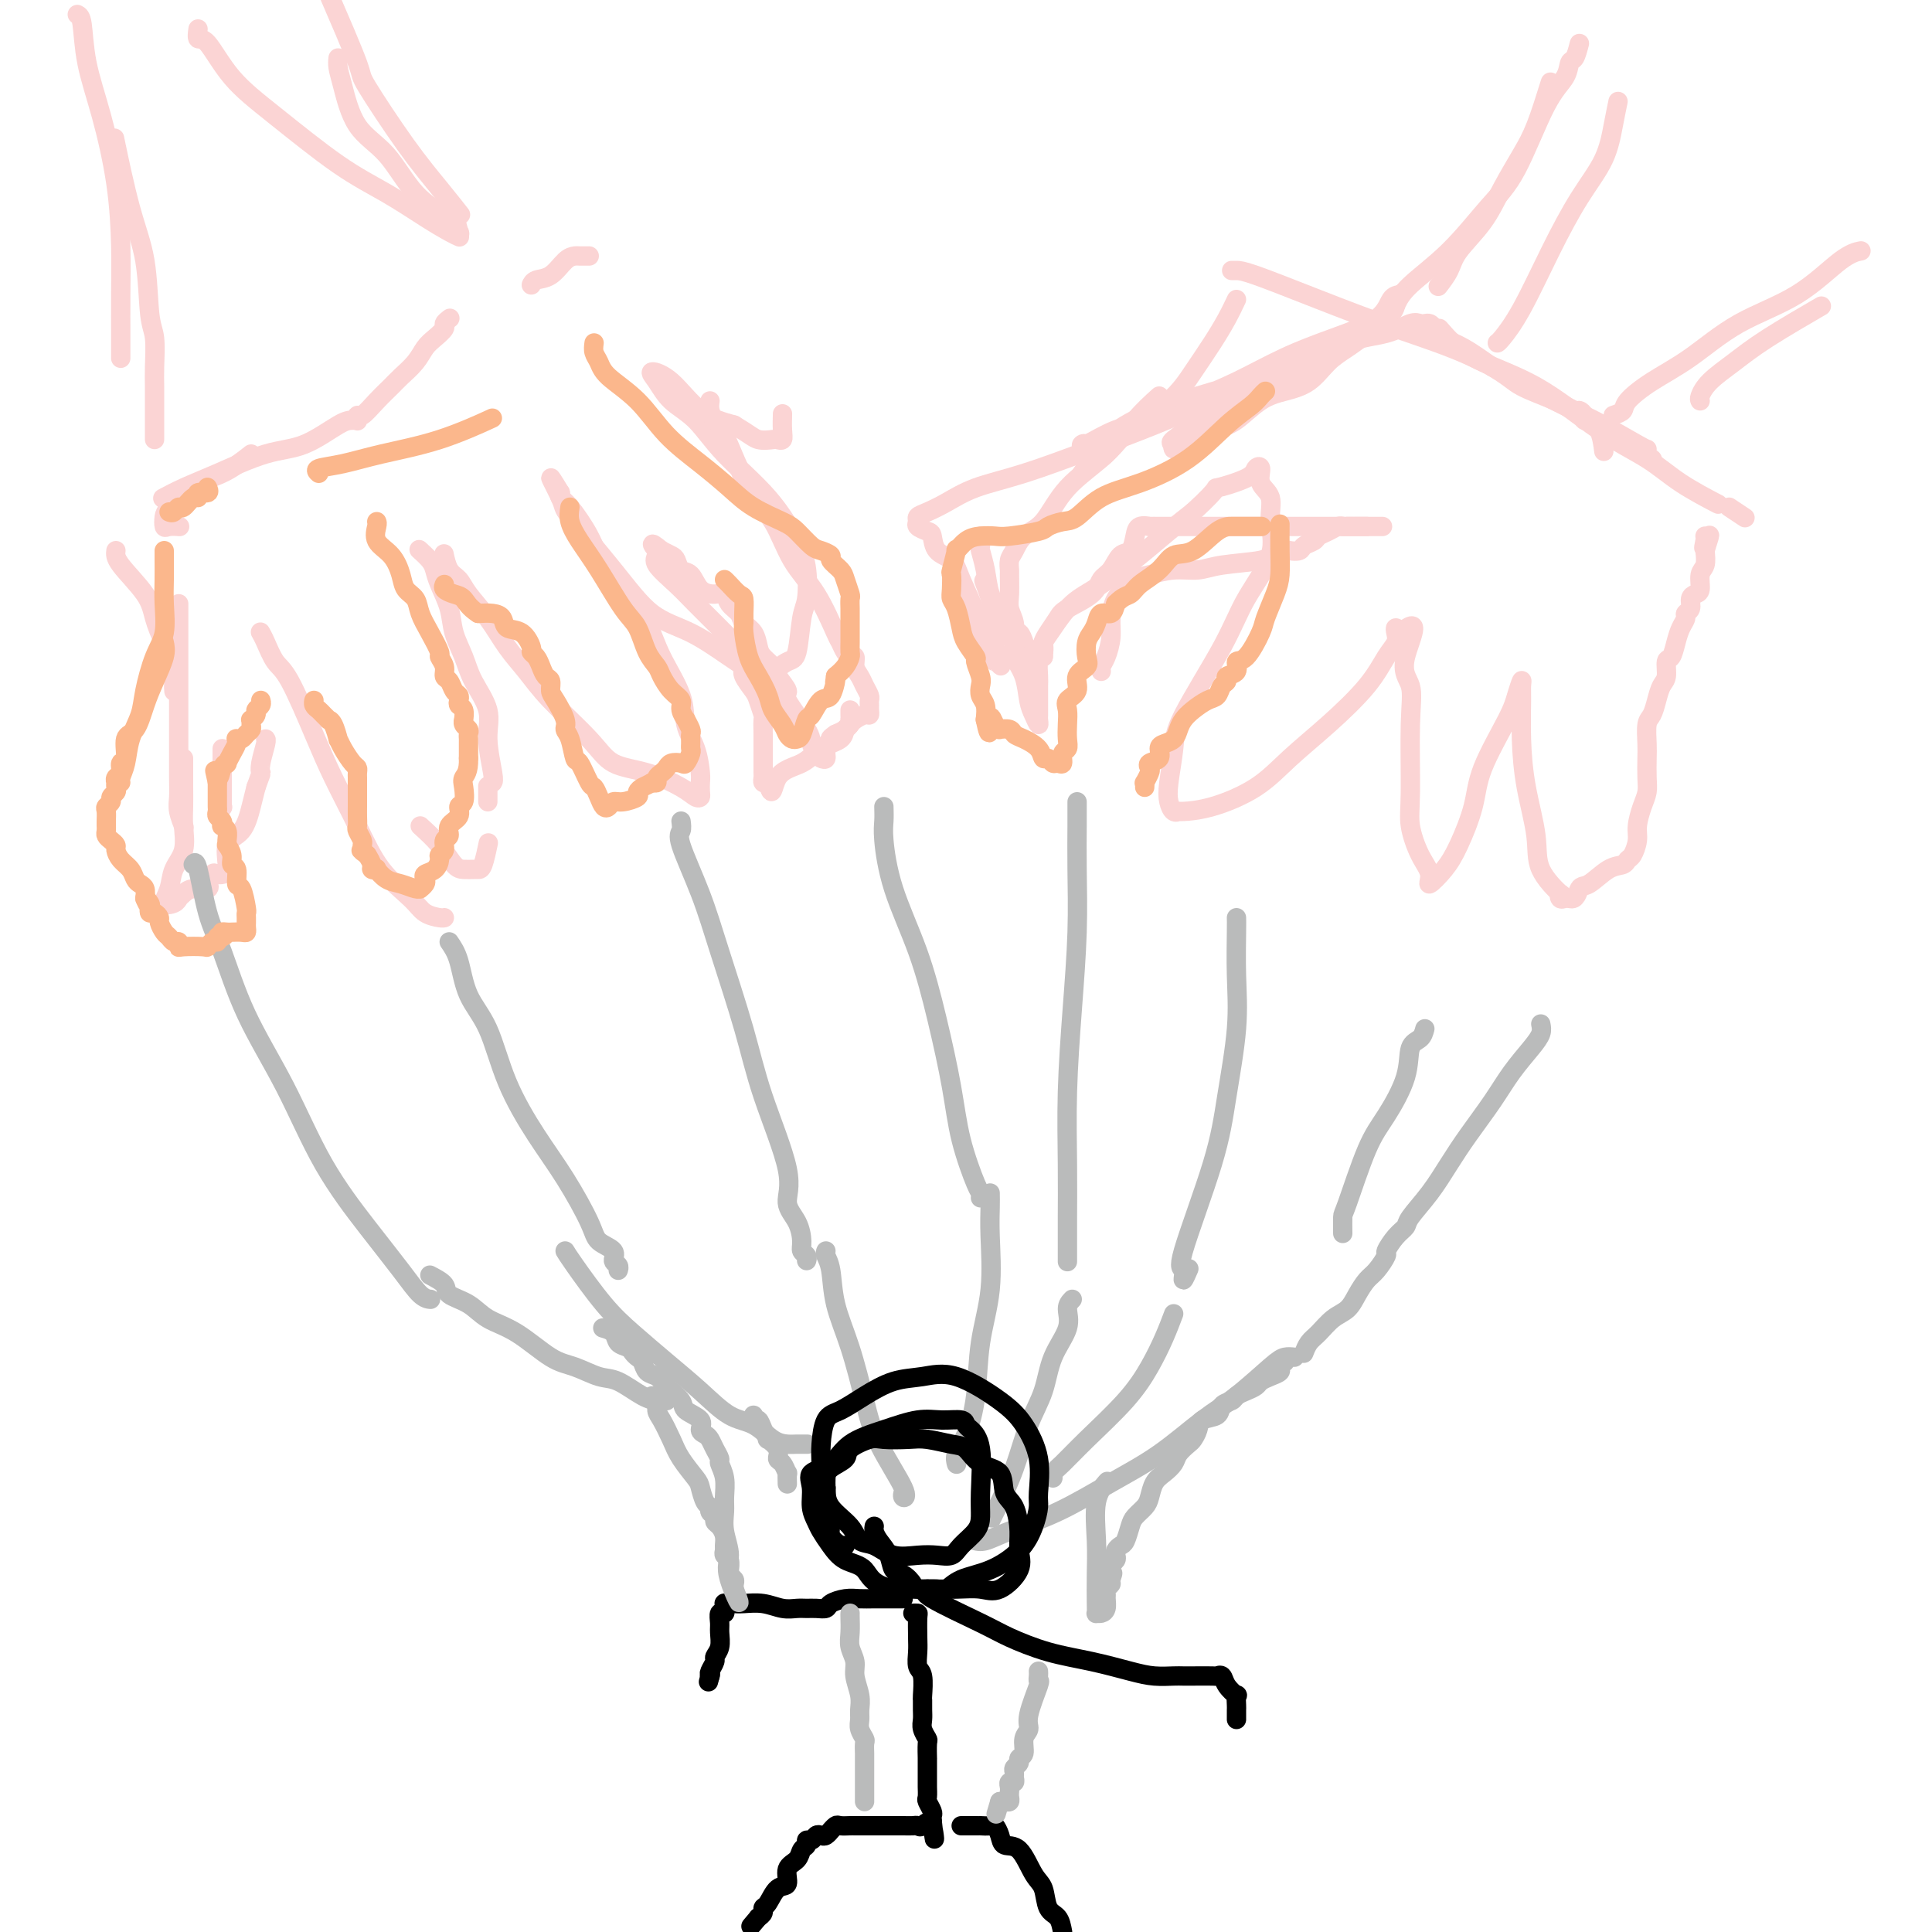 <svg viewBox='0 0 400 400' version='1.1' xmlns='http://www.w3.org/2000/svg' xmlns:xlink='http://www.w3.org/1999/xlink'><g fill='none' stroke='rgb(251,212,212)' stroke-width='4' stroke-linecap='round' stroke-linejoin='round'><path d='M122,53c-0.328,-0.002 -0.657,-0.004 -1,0c-0.343,0.004 -0.701,0.014 -1,0c-0.299,-0.014 -0.539,-0.053 -1,0c-0.461,0.053 -1.143,0.196 -2,1c-0.857,0.804 -1.890,2.267 -3,3c-1.110,0.733 -2.299,0.736 -3,1c-0.701,0.264 -0.915,0.790 -1,1c-0.085,0.210 -0.043,0.105 0,0'/><path d='M93,66c0.126,-0.096 0.252,-0.192 0,0c-0.252,0.192 -0.881,0.673 -1,1c-0.119,0.327 0.274,0.500 0,1c-0.274,0.500 -1.213,1.327 -2,2c-0.787,0.673 -1.421,1.194 -2,2c-0.579,0.806 -1.104,1.898 -2,3c-0.896,1.102 -2.163,2.214 -3,3c-0.837,0.786 -1.243,1.248 -2,2c-0.757,0.752 -1.863,1.795 -3,3c-1.137,1.205 -2.305,2.570 -3,3c-0.695,0.430 -0.918,-0.077 -1,0c-0.082,0.077 -0.023,0.736 0,1c0.023,0.264 0.012,0.132 0,0'/><path d='M73,87c-0.650,0.003 -1.299,0.006 -3,1c-1.701,0.994 -4.453,2.978 -7,4c-2.547,1.022 -4.889,1.083 -8,2c-3.111,0.917 -6.991,2.690 -10,4c-3.009,1.310 -5.147,2.155 -7,3c-1.853,0.845 -3.422,1.689 -4,2c-0.578,0.311 -0.165,0.089 0,0c0.165,-0.089 0.083,-0.044 0,0'/><path d='M52,94c-1.857,1.460 -3.713,2.921 -6,4c-2.287,1.079 -5.003,1.778 -7,3c-1.997,1.222 -3.274,2.969 -4,4c-0.726,1.031 -0.902,1.348 -1,2c-0.098,0.652 -0.119,1.639 0,2c0.119,0.361 0.378,0.097 1,0c0.622,-0.097 1.606,-0.028 2,0c0.394,0.028 0.197,0.014 0,0'/><path d='M24,114c-0.095,0.706 -0.190,1.412 1,3c1.190,1.588 3.664,4.056 5,6c1.336,1.944 1.535,3.362 2,5c0.465,1.638 1.196,3.497 2,5c0.804,1.503 1.679,2.650 2,4c0.321,1.350 0.086,2.902 0,4c-0.086,1.098 -0.025,1.742 0,2c0.025,0.258 0.012,0.129 0,0'/><path d='M37,125c-0.000,0.078 -0.000,0.155 0,2c0.000,1.845 0.000,5.456 0,8c-0.000,2.544 -0.001,4.021 0,7c0.001,2.979 0.004,7.461 0,11c-0.004,3.539 -0.015,6.136 0,8c0.015,1.864 0.057,2.997 0,4c-0.057,1.003 -0.211,1.877 0,3c0.211,1.123 0.788,2.495 1,3c0.212,0.505 0.061,0.144 0,0c-0.061,-0.144 -0.030,-0.072 0,0'/><path d='M46,155c0.000,1.426 0.000,2.852 0,4c0.000,1.148 0.000,2.019 0,3c0.000,0.981 0.000,2.072 0,3c0.000,0.928 0.000,1.694 0,2c0.000,0.306 0.000,0.153 0,0'/><path d='M46,167c0.000,0.000 0.100,0.100 0.1,0.1'/><path d='M38,157c0.001,0.490 0.002,0.980 0,2c-0.002,1.020 -0.008,2.568 0,4c0.008,1.432 0.028,2.746 0,4c-0.028,1.254 -0.104,2.449 0,4c0.104,1.551 0.388,3.460 0,5c-0.388,1.540 -1.450,2.711 -2,4c-0.550,1.289 -0.590,2.697 -1,4c-0.410,1.303 -1.191,2.503 -1,3c0.191,0.497 1.355,0.292 2,0c0.645,-0.292 0.772,-0.671 1,-1c0.228,-0.329 0.558,-0.608 1,-1c0.442,-0.392 0.998,-0.897 2,-1c1.002,-0.103 2.452,0.197 3,0c0.548,-0.197 0.193,-0.889 0,-1c-0.193,-0.111 -0.226,0.360 0,0c0.226,-0.360 0.711,-1.550 1,-2c0.289,-0.450 0.382,-0.161 1,0c0.618,0.161 1.762,0.192 2,-1c0.238,-1.192 -0.431,-3.608 0,-5c0.431,-1.392 1.962,-1.759 3,-3c1.038,-1.241 1.582,-3.354 2,-5c0.418,-1.646 0.709,-2.823 1,-4'/><path d='M53,163c1.171,-3.249 1.098,-2.871 1,-3c-0.098,-0.129 -0.222,-0.767 0,-2c0.222,-1.233 0.791,-3.063 1,-4c0.209,-0.937 0.060,-0.982 0,-1c-0.060,-0.018 -0.030,-0.009 0,0'/><path d='M54,131c-0.068,-0.118 -0.136,-0.235 0,0c0.136,0.235 0.474,0.824 1,2c0.526,1.176 1.238,2.940 2,4c0.762,1.060 1.573,1.415 3,4c1.427,2.585 3.471,7.398 5,11c1.529,3.602 2.544,5.991 4,9c1.456,3.009 3.353,6.638 5,10c1.647,3.362 3.044,6.456 5,9c1.956,2.544 4.472,4.538 6,6c1.528,1.462 2.069,2.392 3,3c0.931,0.608 2.251,0.894 3,1c0.749,0.106 0.928,0.030 1,0c0.072,-0.030 0.036,-0.015 0,0'/><path d='M87,171c1.397,1.268 2.794,2.536 4,4c1.206,1.464 2.221,3.125 3,4c0.779,0.875 1.323,0.966 2,1c0.677,0.034 1.488,0.012 2,0c0.512,-0.012 0.725,-0.014 1,0c0.275,0.014 0.613,0.042 1,-1c0.387,-1.042 0.825,-3.155 1,-4c0.175,-0.845 0.088,-0.423 0,0'/><path d='M101,166c0.000,-1.250 0.000,-2.500 0,-3c0.000,-0.500 0.000,-0.250 0,0'/><path d='M102,162c0.134,-0.194 0.269,-0.389 0,-2c-0.269,-1.611 -0.941,-4.639 -1,-7c-0.059,-2.361 0.494,-4.055 0,-6c-0.494,-1.945 -2.034,-4.141 -3,-6c-0.966,-1.859 -1.358,-3.380 -2,-5c-0.642,-1.620 -1.533,-3.340 -2,-5c-0.467,-1.660 -0.511,-3.261 -1,-5c-0.489,-1.739 -1.424,-3.615 -2,-5c-0.576,-1.385 -0.794,-2.278 -1,-3c-0.206,-0.722 -0.402,-1.271 -1,-2c-0.598,-0.729 -1.600,-1.637 -2,-2c-0.400,-0.363 -0.200,-0.182 0,0'/><path d='M92,115c-0.062,-0.295 -0.124,-0.591 0,0c0.124,0.591 0.434,2.068 1,3c0.566,0.932 1.389,1.318 2,2c0.611,0.682 1.009,1.659 2,3c0.991,1.341 2.576,3.047 4,5c1.424,1.953 2.689,4.155 4,6c1.311,1.845 2.669,3.333 4,5c1.331,1.667 2.636,3.514 5,6c2.364,2.486 5.789,5.612 8,8c2.211,2.388 3.209,4.038 5,5c1.791,0.962 4.375,1.237 7,2c2.625,0.763 5.292,2.016 7,3c1.708,0.984 2.458,1.700 3,2c0.542,0.300 0.875,0.185 1,0c0.125,-0.185 0.040,-0.438 0,-1c-0.040,-0.562 -0.035,-1.431 0,-2c0.035,-0.569 0.102,-0.839 0,-2c-0.102,-1.161 -0.372,-3.215 -1,-5c-0.628,-1.785 -1.615,-3.301 -2,-5c-0.385,-1.699 -0.169,-3.580 -1,-6c-0.831,-2.420 -2.710,-5.380 -4,-8c-1.290,-2.620 -1.991,-4.901 -3,-7c-1.009,-2.099 -2.327,-4.015 -4,-6c-1.673,-1.985 -3.703,-4.037 -5,-6c-1.297,-1.963 -1.863,-3.835 -3,-6c-1.137,-2.165 -2.845,-4.621 -4,-6c-1.155,-1.379 -1.759,-1.680 -2,-2c-0.241,-0.320 -0.121,-0.660 0,-1'/><path d='M116,102c-3.870,-6.371 -1.046,-1.297 0,1c1.046,2.297 0.312,1.819 2,4c1.688,2.181 5.796,7.023 9,11c3.204,3.977 5.502,7.090 8,9c2.498,1.910 5.195,2.616 8,4c2.805,1.384 5.720,3.444 8,5c2.280,1.556 3.927,2.606 5,3c1.073,0.394 1.573,0.133 2,0c0.427,-0.133 0.783,-0.136 1,0c0.217,0.136 0.296,0.412 1,0c0.704,-0.412 2.032,-1.512 3,-2c0.968,-0.488 1.576,-0.363 2,-2c0.424,-1.637 0.663,-5.036 1,-7c0.337,-1.964 0.773,-2.494 1,-4c0.227,-1.506 0.246,-3.989 0,-6c-0.246,-2.011 -0.758,-3.552 -2,-6c-1.242,-2.448 -3.214,-5.804 -6,-9c-2.786,-3.196 -6.385,-6.234 -9,-9c-2.615,-2.766 -4.245,-5.261 -6,-7c-1.755,-1.739 -3.634,-2.723 -5,-4c-1.366,-1.277 -2.220,-2.848 -3,-4c-0.780,-1.152 -1.488,-1.886 -1,-2c0.488,-0.114 2.170,0.392 4,2c1.830,1.608 3.809,4.316 6,6c2.191,1.684 4.596,2.342 7,3'/><path d='M152,88c3.438,2.070 4.031,2.746 5,3c0.969,0.254 2.312,0.085 3,0c0.688,-0.085 0.720,-0.086 1,0c0.280,0.086 0.807,0.260 1,0c0.193,-0.260 0.052,-0.955 0,-2c-0.052,-1.045 -0.015,-2.442 0,-3c0.015,-0.558 0.007,-0.279 0,0'/><path d='M255,56c0.261,-0.001 0.523,-0.003 1,0c0.477,0.003 1.171,0.009 4,1c2.829,0.991 7.795,2.966 13,5c5.205,2.034 10.648,4.128 16,6c5.352,1.872 10.611,3.521 16,6c5.389,2.479 10.908,5.789 15,8c4.092,2.211 6.757,3.325 10,5c3.243,1.675 7.066,3.913 9,5c1.934,1.087 1.981,1.025 2,1c0.019,-0.025 0.009,-0.012 0,0'/><path d='M342,95c0.000,0.000 0.100,0.100 0.1,0.1'/><path d='M298,68c1.811,2.089 3.621,4.179 7,6c3.379,1.821 8.325,3.375 13,6c4.675,2.625 9.079,6.322 13,9c3.921,2.678 7.360,4.336 10,6c2.640,1.664 4.480,3.333 7,5c2.520,1.667 5.720,3.334 7,4c1.280,0.666 0.640,0.333 0,0'/><path d='M358,105c1.250,0.833 2.500,1.667 3,2c0.500,0.333 0.250,0.167 0,0'/><path d='M256,62c-0.601,1.268 -1.203,2.536 -2,4c-0.797,1.464 -1.790,3.122 -3,5c-1.210,1.878 -2.636,3.974 -4,6c-1.364,2.026 -2.667,3.983 -5,6c-2.333,2.017 -5.697,4.096 -8,6c-2.303,1.904 -3.545,3.634 -5,5c-1.455,1.366 -3.122,2.368 -4,3c-0.878,0.632 -0.965,0.895 -1,1c-0.035,0.105 -0.017,0.053 0,0'/><path d='M240,82c-1.644,1.481 -3.287,2.962 -5,5c-1.713,2.038 -3.495,4.633 -6,7c-2.505,2.367 -5.733,4.507 -8,7c-2.267,2.493 -3.574,5.341 -5,7c-1.426,1.659 -2.971,2.130 -4,3c-1.029,0.870 -1.543,2.141 -2,3c-0.457,0.859 -0.855,1.307 -1,2c-0.145,0.693 -0.035,1.631 0,2c0.035,0.369 -0.006,0.170 0,1c0.006,0.830 0.057,2.690 0,4c-0.057,1.310 -0.222,2.071 0,3c0.222,0.929 0.830,2.026 1,3c0.170,0.974 -0.099,1.824 0,2c0.099,0.176 0.565,-0.321 1,0c0.435,0.321 0.837,1.460 1,2c0.163,0.540 0.085,0.482 0,1c-0.085,0.518 -0.178,1.611 0,2c0.178,0.389 0.627,0.073 1,0c0.373,-0.073 0.671,0.098 1,0c0.329,-0.098 0.689,-0.463 1,-1c0.311,-0.537 0.574,-1.244 1,-2c0.426,-0.756 1.015,-1.559 2,-3c0.985,-1.441 2.366,-3.519 4,-5c1.634,-1.481 3.520,-2.366 6,-4c2.480,-1.634 5.552,-4.017 8,-6c2.448,-1.983 4.271,-3.567 6,-5c1.729,-1.433 3.365,-2.717 5,-4'/><path d='M247,106c6.210,-5.682 4.236,-4.886 5,-5c0.764,-0.114 4.265,-1.137 6,-2c1.735,-0.863 1.704,-1.566 2,-2c0.296,-0.434 0.921,-0.598 1,0c0.079,0.598 -0.387,1.959 0,3c0.387,1.041 1.627,1.760 2,3c0.373,1.240 -0.121,2.999 0,5c0.121,2.001 0.856,4.244 0,7c-0.856,2.756 -3.305,6.026 -5,9c-1.695,2.974 -2.637,5.654 -5,10c-2.363,4.346 -6.147,10.359 -8,14c-1.853,3.641 -1.775,4.909 -2,7c-0.225,2.091 -0.754,5.005 -1,7c-0.246,1.995 -0.209,3.069 0,4c0.209,0.931 0.588,1.717 1,2c0.412,0.283 0.855,0.062 1,0c0.145,-0.062 -0.009,0.034 1,0c1.009,-0.034 3.179,-0.198 6,-1c2.821,-0.802 6.292,-2.241 9,-4c2.708,-1.759 4.652,-3.836 7,-6c2.348,-2.164 5.099,-4.414 8,-7c2.901,-2.586 5.954,-5.506 8,-8c2.046,-2.494 3.087,-4.560 4,-6c0.913,-1.440 1.698,-2.252 2,-3c0.302,-0.748 0.120,-1.432 0,-2c-0.120,-0.568 -0.177,-1.019 0,-1c0.177,0.019 0.589,0.510 1,1'/><path d='M290,131c4.806,-4.106 1.822,1.628 1,5c-0.822,3.372 0.517,4.383 1,6c0.483,1.617 0.109,3.839 0,8c-0.109,4.161 0.045,10.259 0,14c-0.045,3.741 -0.290,5.124 0,7c0.290,1.876 1.116,4.245 2,6c0.884,1.755 1.827,2.894 2,4c0.173,1.106 -0.424,2.178 0,2c0.424,-0.178 1.868,-1.604 3,-3c1.132,-1.396 1.952,-2.760 3,-5c1.048,-2.240 2.323,-5.354 3,-8c0.677,-2.646 0.756,-4.822 2,-8c1.244,-3.178 3.654,-7.358 5,-10c1.346,-2.642 1.628,-3.747 2,-5c0.372,-1.253 0.833,-2.654 1,-3c0.167,-0.346 0.038,0.363 0,1c-0.038,0.637 0.014,1.204 0,3c-0.014,1.796 -0.094,4.822 0,8c0.094,3.178 0.361,6.507 1,10c0.639,3.493 1.649,7.150 2,10c0.351,2.850 0.045,4.893 1,7c0.955,2.107 3.173,4.277 4,5c0.827,0.723 0.263,-0.002 0,0c-0.263,0.002 -0.225,0.731 0,1c0.225,0.269 0.636,0.077 1,0c0.364,-0.077 0.682,-0.038 1,0'/><path d='M325,186c1.313,0.490 1.595,-1.284 2,-2c0.405,-0.716 0.934,-0.375 2,-1c1.066,-0.625 2.668,-2.215 4,-3c1.332,-0.785 2.395,-0.764 3,-1c0.605,-0.236 0.753,-0.727 1,-1c0.247,-0.273 0.592,-0.327 1,-1c0.408,-0.673 0.880,-1.964 1,-3c0.120,-1.036 -0.111,-1.818 0,-3c0.111,-1.182 0.566,-2.766 1,-4c0.434,-1.234 0.848,-2.120 1,-3c0.152,-0.880 0.044,-1.754 0,-3c-0.044,-1.246 -0.023,-2.864 0,-4c0.023,-1.136 0.047,-1.789 0,-3c-0.047,-1.211 -0.166,-2.980 0,-4c0.166,-1.020 0.618,-1.289 1,-2c0.382,-0.711 0.694,-1.862 1,-3c0.306,-1.138 0.607,-2.261 1,-3c0.393,-0.739 0.879,-1.093 1,-2c0.121,-0.907 -0.121,-2.365 0,-3c0.121,-0.635 0.606,-0.446 1,-1c0.394,-0.554 0.698,-1.849 1,-3c0.302,-1.151 0.602,-2.157 1,-3c0.398,-0.843 0.894,-1.522 1,-2c0.106,-0.478 -0.178,-0.756 0,-1c0.178,-0.244 0.817,-0.453 1,-1c0.183,-0.547 -0.091,-1.430 0,-2c0.091,-0.570 0.546,-0.827 1,-1c0.454,-0.173 0.905,-0.263 1,-1c0.095,-0.737 -0.167,-2.122 0,-3c0.167,-0.878 0.762,-1.251 1,-2c0.238,-0.749 0.119,-1.875 0,-3'/><path d='M353,114c1.856,-5.751 0.498,-2.129 0,-1c-0.498,1.129 -0.134,-0.234 0,-1c0.134,-0.766 0.038,-0.933 0,-1c-0.038,-0.067 -0.019,-0.033 0,0'/><path d='M32,91c-0.000,-0.788 -0.000,-1.576 0,-2c0.000,-0.424 0.001,-0.484 0,-1c-0.001,-0.516 -0.004,-1.489 0,-3c0.004,-1.511 0.014,-3.559 0,-5c-0.014,-1.441 -0.050,-2.274 0,-4c0.050,-1.726 0.188,-4.346 0,-6c-0.188,-1.654 -0.702,-2.344 -1,-5c-0.298,-2.656 -0.379,-7.279 -1,-11c-0.621,-3.721 -1.783,-6.540 -3,-11c-1.217,-4.460 -2.491,-10.560 -3,-13c-0.509,-2.440 -0.255,-1.220 0,0'/><path d='M16,3c0.378,0.183 0.756,0.366 1,2c0.244,1.634 0.352,4.720 1,8c0.648,3.280 1.834,6.756 3,11c1.166,4.244 2.312,9.258 3,14c0.688,4.742 0.916,9.211 1,13c0.084,3.789 0.022,6.896 0,10c-0.022,3.104 -0.006,6.203 0,8c0.006,1.797 0.002,2.291 0,3c-0.002,0.709 -0.000,1.631 0,2c0.000,0.369 0.000,0.184 0,0'/><path d='M41,6c-0.124,0.898 -0.249,1.797 0,2c0.249,0.203 0.871,-0.289 2,1c1.129,1.289 2.766,4.358 5,7c2.234,2.642 5.067,4.858 9,8c3.933,3.142 8.967,7.210 13,10c4.033,2.790 7.067,4.303 10,6c2.933,1.697 5.766,3.579 8,5c2.234,1.421 3.871,2.383 5,3c1.129,0.617 1.751,0.891 2,1c0.249,0.109 0.124,0.055 0,0'/><path d='M70,12c-0.061,0.601 -0.122,1.203 0,2c0.122,0.797 0.428,1.791 1,4c0.572,2.209 1.410,5.633 3,8c1.590,2.367 3.932,3.677 6,6c2.068,2.323 3.861,5.660 6,8c2.139,2.340 4.622,3.684 6,5c1.378,1.316 1.651,2.604 2,3c0.349,0.396 0.774,-0.100 1,0c0.226,0.100 0.253,0.796 0,0c-0.253,-0.796 -0.787,-3.085 -1,-4c-0.213,-0.915 -0.107,-0.458 0,0'/><path d='M69,1c-0.558,-1.288 -1.115,-2.576 0,0c1.115,2.576 3.904,9.017 5,12c1.096,2.983 0.501,2.509 2,5c1.499,2.491 5.093,7.946 8,12c2.907,4.054 5.129,6.707 7,9c1.871,2.293 3.392,4.227 4,5c0.608,0.773 0.304,0.387 0,0'/><path d='M335,21c-0.310,1.497 -0.620,2.993 -1,5c-0.380,2.007 -0.830,4.524 -2,7c-1.170,2.476 -3.060,4.912 -5,8c-1.940,3.088 -3.932,6.827 -6,11c-2.068,4.173 -4.214,8.778 -6,12c-1.786,3.222 -3.212,5.060 -4,6c-0.788,0.940 -0.940,0.983 -1,1c-0.060,0.017 -0.030,0.009 0,0'/><path d='M327,9c-0.318,1.222 -0.635,2.444 -1,3c-0.365,0.556 -0.776,0.448 -1,1c-0.224,0.552 -0.261,1.766 -1,3c-0.739,1.234 -2.179,2.490 -4,6c-1.821,3.510 -4.021,9.276 -6,13c-1.979,3.724 -3.735,5.408 -6,8c-2.265,2.592 -5.038,6.092 -8,9c-2.962,2.908 -6.114,5.223 -8,7c-1.886,1.777 -2.508,3.017 -3,4c-0.492,0.983 -0.855,1.709 -1,2c-0.145,0.291 -0.073,0.145 0,0'/><path d='M321,17c-1.027,3.291 -2.054,6.582 -3,9c-0.946,2.418 -1.810,3.963 -3,6c-1.190,2.037 -2.704,4.567 -4,7c-1.296,2.433 -2.372,4.768 -4,7c-1.628,2.232 -3.807,4.361 -5,6c-1.193,1.639 -1.398,2.787 -2,4c-0.602,1.213 -1.601,2.489 -2,3c-0.399,0.511 -0.200,0.255 0,0'/><path d='M334,86c0.835,-0.290 1.670,-0.579 2,-1c0.330,-0.421 0.157,-0.973 1,-2c0.843,-1.027 2.704,-2.531 5,-4c2.296,-1.469 5.029,-2.905 8,-5c2.971,-2.095 6.180,-4.849 10,-7c3.820,-2.151 8.251,-3.700 12,-6c3.749,-2.300 6.817,-5.350 9,-7c2.183,-1.650 3.481,-1.900 4,-2c0.519,-0.100 0.260,-0.050 0,0'/><path d='M352,83c-0.110,-0.176 -0.221,-0.353 0,-1c0.221,-0.647 0.772,-1.765 2,-3c1.228,-1.235 3.133,-2.589 5,-4c1.867,-1.411 3.695,-2.880 7,-5c3.305,-2.120 8.087,-4.891 10,-6c1.913,-1.109 0.956,-0.554 0,0'/><path d='M287,66c-0.714,0.270 -1.428,0.541 -2,1c-0.572,0.459 -1.002,1.107 -2,2c-0.998,0.893 -2.565,2.033 -4,3c-1.435,0.967 -2.737,1.762 -4,3c-1.263,1.238 -2.488,2.921 -4,4c-1.512,1.079 -3.311,1.555 -5,2c-1.689,0.445 -3.269,0.860 -5,2c-1.731,1.140 -3.613,3.004 -5,4c-1.387,0.996 -2.279,1.125 -4,2c-1.721,0.875 -4.270,2.497 -6,3c-1.730,0.503 -2.642,-0.112 -3,0c-0.358,0.112 -0.162,0.952 0,1c0.162,0.048 0.288,-0.695 0,-1c-0.288,-0.305 -0.992,-0.170 0,-1c0.992,-0.830 3.678,-2.623 6,-4c2.322,-1.377 4.279,-2.336 8,-4c3.721,-1.664 9.207,-4.033 13,-6c3.793,-1.967 5.892,-3.533 8,-5c2.108,-1.467 4.225,-2.837 6,-4c1.775,-1.163 3.209,-2.121 4,-3c0.791,-0.879 0.940,-1.680 1,-2c0.060,-0.320 0.030,-0.160 0,0'/><path d='M289,63c0.417,-0.833 0.833,-1.667 1,-2c0.167,-0.333 0.083,-0.167 0,0'/><path d='M290,61c-0.715,0.068 -1.430,0.135 -2,1c-0.570,0.865 -0.995,2.526 -3,4c-2.005,1.474 -5.592,2.759 -9,4c-3.408,1.241 -6.639,2.438 -10,4c-3.361,1.562 -6.852,3.487 -10,5c-3.148,1.513 -5.955,2.612 -9,4c-3.045,1.388 -6.330,3.065 -9,4c-2.670,0.935 -4.726,1.129 -7,2c-2.274,0.871 -4.765,2.417 -6,3c-1.235,0.583 -1.215,0.201 -1,0c0.215,-0.201 0.623,-0.220 1,0c0.377,0.220 0.723,0.679 2,0c1.277,-0.679 3.486,-2.497 6,-4c2.514,-1.503 5.333,-2.692 9,-4c3.667,-1.308 8.183,-2.736 13,-4c4.817,-1.264 9.935,-2.363 14,-4c4.065,-1.637 7.078,-3.812 10,-5c2.922,-1.188 5.753,-1.391 8,-2c2.247,-0.609 3.911,-1.625 5,-2c1.089,-0.375 1.603,-0.108 2,0c0.397,0.108 0.677,0.058 1,0c0.323,-0.058 0.689,-0.123 1,0c0.311,0.123 0.568,0.435 1,1c0.432,0.565 1.039,1.383 2,2c0.961,0.617 2.274,1.033 4,2c1.726,0.967 3.863,2.483 6,4'/><path d='M309,76c3.626,2.150 4.191,3.024 6,4c1.809,0.976 4.862,2.055 7,3c2.138,0.945 3.362,1.756 4,2c0.638,0.244 0.691,-0.079 1,0c0.309,0.079 0.874,0.561 1,1c0.126,0.439 -0.187,0.836 0,1c0.187,0.164 0.873,0.094 1,0c0.127,-0.094 -0.306,-0.211 0,0c0.306,0.211 1.352,0.749 2,2c0.648,1.251 0.900,3.215 1,4c0.100,0.785 0.050,0.393 0,0'/><path d='M261,81c0.033,0.021 0.066,0.041 0,0c-0.066,-0.041 -0.229,-0.144 -1,0c-0.771,0.144 -2.148,0.535 -4,1c-1.852,0.465 -4.178,1.005 -7,2c-2.822,0.995 -6.141,2.444 -10,4c-3.859,1.556 -8.259,3.219 -13,5c-4.741,1.781 -9.824,3.682 -14,5c-4.176,1.318 -7.444,2.055 -10,3c-2.556,0.945 -4.399,2.098 -6,3c-1.601,0.902 -2.958,1.551 -4,2c-1.042,0.449 -1.768,0.696 -2,1c-0.232,0.304 0.030,0.666 0,1c-0.030,0.334 -0.352,0.641 0,1c0.352,0.359 1.377,0.771 2,1c0.623,0.229 0.843,0.277 1,1c0.157,0.723 0.251,2.122 1,3c0.749,0.878 2.155,1.236 3,2c0.845,0.764 1.130,1.934 2,4c0.870,2.066 2.324,5.027 3,7c0.676,1.973 0.573,2.957 1,4c0.427,1.043 1.382,2.146 2,3c0.618,0.854 0.897,1.461 1,2c0.103,0.539 0.029,1.011 0,1c-0.029,-0.011 -0.015,-0.506 0,-1'/><path d='M206,136c2.443,4.131 0.552,0.458 0,-2c-0.552,-2.458 0.236,-3.700 0,-6c-0.236,-2.300 -1.496,-5.657 -2,-7c-0.504,-1.343 -0.252,-0.671 0,0'/><path d='M203,111c0.026,0.820 0.052,1.640 0,2c-0.052,0.360 -0.182,0.261 0,1c0.182,0.739 0.675,2.316 1,4c0.325,1.684 0.482,3.473 1,5c0.518,1.527 1.396,2.790 2,4c0.604,1.210 0.933,2.365 1,3c0.067,0.635 -0.127,0.749 0,1c0.127,0.251 0.577,0.638 1,1c0.423,0.362 0.820,0.698 1,1c0.180,0.302 0.142,0.570 0,1c-0.142,0.430 -0.388,1.024 0,2c0.388,0.976 1.410,2.335 2,4c0.590,1.665 0.746,3.636 1,5c0.254,1.364 0.604,2.122 1,3c0.396,0.878 0.838,1.875 1,2c0.162,0.125 0.044,-0.623 0,-1c-0.044,-0.377 -0.012,-0.385 0,-1c0.012,-0.615 0.006,-1.839 0,-3c-0.006,-1.161 -0.012,-2.260 0,-3c0.012,-0.740 0.042,-1.122 0,-2c-0.042,-0.878 -0.155,-2.251 0,-3c0.155,-0.749 0.577,-0.875 1,-1'/><path d='M216,136c0.278,-2.457 -0.027,-2.600 0,-3c0.027,-0.400 0.388,-1.056 1,-2c0.612,-0.944 1.476,-2.177 2,-3c0.524,-0.823 0.706,-1.237 2,-2c1.294,-0.763 3.698,-1.876 5,-3c1.302,-1.124 1.501,-2.258 2,-3c0.499,-0.742 1.298,-1.092 2,-2c0.702,-0.908 1.306,-2.373 2,-3c0.694,-0.627 1.476,-0.417 2,-1c0.524,-0.583 0.788,-1.960 1,-3c0.212,-1.040 0.372,-1.743 1,-2c0.628,-0.257 1.726,-0.069 2,0c0.274,0.069 -0.274,0.018 0,0c0.274,-0.018 1.371,-0.005 2,0c0.629,0.005 0.790,0.001 1,0c0.210,-0.001 0.469,-0.000 1,0c0.531,0.000 1.333,0.000 3,0c1.667,-0.000 4.198,-0.000 10,0c5.802,0.000 14.875,0.000 20,0c5.125,-0.000 6.303,-0.000 7,0c0.697,0.000 0.913,0.000 1,0c0.087,-0.000 0.043,-0.000 0,0'/><path d='M283,109c6.768,0.000 1.187,0.000 -1,0c-2.187,-0.000 -0.981,-0.001 -1,0c-0.019,0.001 -1.265,0.003 -2,0c-0.735,-0.003 -0.960,-0.012 -1,0c-0.040,0.012 0.107,0.045 0,0c-0.107,-0.045 -0.466,-0.167 -1,0c-0.534,0.167 -1.241,0.623 -2,1c-0.759,0.377 -1.569,0.676 -2,1c-0.431,0.324 -0.483,0.674 -1,1c-0.517,0.326 -1.499,0.627 -2,1c-0.501,0.373 -0.520,0.817 -1,1c-0.480,0.183 -1.422,0.105 -2,0c-0.578,-0.105 -0.794,-0.236 -1,0c-0.206,0.236 -0.402,0.838 -1,1c-0.598,0.162 -1.596,-0.115 -2,0c-0.404,0.115 -0.212,0.623 -2,1c-1.788,0.377 -5.557,0.625 -8,1c-2.443,0.375 -3.560,0.877 -5,1c-1.440,0.123 -3.201,-0.135 -5,0c-1.799,0.135 -3.635,0.661 -5,1c-1.365,0.339 -2.260,0.491 -3,1c-0.740,0.509 -1.325,1.375 -2,2c-0.675,0.625 -1.438,1.007 -2,2c-0.562,0.993 -0.921,2.595 -1,4c-0.079,1.405 0.122,2.611 0,4c-0.122,1.389 -0.569,2.960 -1,4c-0.431,1.040 -0.847,1.549 -1,2c-0.153,0.451 -0.044,0.843 0,1c0.044,0.157 0.022,0.078 0,0'/><path d='M147,83c-0.084,0.632 -0.168,1.264 0,2c0.168,0.736 0.588,1.578 1,2c0.412,0.422 0.815,0.426 2,3c1.185,2.574 3.151,7.720 5,11c1.849,3.280 3.581,4.695 5,7c1.419,2.305 2.527,5.500 4,8c1.473,2.500 3.313,4.306 5,7c1.687,2.694 3.223,6.277 4,8c0.777,1.723 0.796,1.586 1,2c0.204,0.414 0.595,1.377 1,2c0.405,0.623 0.826,0.905 1,1c0.174,0.095 0.102,0.003 0,0c-0.102,-0.003 -0.235,0.082 0,0c0.235,-0.082 0.837,-0.331 1,0c0.163,0.331 -0.114,1.240 0,2c0.114,0.760 0.619,1.369 1,2c0.381,0.631 0.638,1.282 1,2c0.362,0.718 0.830,1.503 1,2c0.170,0.497 0.044,0.707 0,1c-0.044,0.293 -0.004,0.670 0,1c0.004,0.330 -0.026,0.613 0,1c0.026,0.387 0.110,0.877 0,1c-0.110,0.123 -0.413,-0.122 -1,0c-0.587,0.122 -1.456,0.610 -2,1c-0.544,0.390 -0.762,0.682 -1,1c-0.238,0.318 -0.497,0.662 -1,1c-0.503,0.338 -1.252,0.669 -2,1'/><path d='M173,152c-1.327,0.869 -1.143,1.043 -1,1c0.143,-0.043 0.246,-0.301 0,0c-0.246,0.301 -0.840,1.160 -1,2c-0.160,0.840 0.115,1.659 0,2c-0.115,0.341 -0.621,0.203 -1,0c-0.379,-0.203 -0.632,-0.472 -1,-1c-0.368,-0.528 -0.852,-1.314 -1,-2c-0.148,-0.686 0.039,-1.272 -1,-3c-1.039,-1.728 -3.304,-4.599 -4,-6c-0.696,-1.401 0.178,-1.333 0,-2c-0.178,-0.667 -1.409,-2.069 -2,-3c-0.591,-0.931 -0.544,-1.390 -1,-2c-0.456,-0.610 -1.417,-1.371 -2,-2c-0.583,-0.629 -0.790,-1.127 -1,-2c-0.210,-0.873 -0.423,-2.122 -1,-3c-0.577,-0.878 -1.519,-1.384 -2,-2c-0.481,-0.616 -0.503,-1.343 -1,-2c-0.497,-0.657 -1.470,-1.245 -2,-2c-0.530,-0.755 -0.618,-1.679 -1,-2c-0.382,-0.321 -1.058,-0.040 -2,0c-0.942,0.040 -2.149,-0.160 -3,-1c-0.851,-0.840 -1.344,-2.319 -2,-3c-0.656,-0.681 -1.475,-0.564 -2,-1c-0.525,-0.436 -0.757,-1.425 -1,-2c-0.243,-0.575 -0.498,-0.736 -1,-1c-0.502,-0.264 -1.251,-0.632 -2,-1'/><path d='M137,114c-3.167,-2.633 -1.584,-0.715 -1,0c0.584,0.715 0.169,0.228 0,0c-0.169,-0.228 -0.091,-0.198 0,0c0.091,0.198 0.194,0.563 0,1c-0.194,0.437 -0.686,0.947 0,2c0.686,1.053 2.551,2.648 4,4c1.449,1.352 2.483,2.461 4,4c1.517,1.539 3.517,3.507 5,5c1.483,1.493 2.451,2.511 3,3c0.549,0.489 0.681,0.447 1,1c0.319,0.553 0.824,1.699 1,2c0.176,0.301 0.022,-0.244 0,0c-0.022,0.244 0.089,1.278 0,2c-0.089,0.722 -0.378,1.133 0,2c0.378,0.867 1.422,2.189 2,3c0.578,0.811 0.691,1.109 1,2c0.309,0.891 0.815,2.374 1,3c0.185,0.626 0.050,0.394 0,1c-0.050,0.606 -0.013,2.050 0,3c0.013,0.950 0.004,1.406 0,2c-0.004,0.594 -0.002,1.326 0,2c0.002,0.674 0.003,1.291 0,2c-0.003,0.709 -0.011,1.510 0,2c0.011,0.490 0.041,0.670 0,1c-0.041,0.330 -0.155,0.808 0,1c0.155,0.192 0.577,0.096 1,0'/><path d='M159,162c0.972,3.936 0.900,0.775 2,-1c1.100,-1.775 3.370,-2.163 5,-3c1.630,-0.837 2.619,-2.123 4,-3c1.381,-0.877 3.155,-1.344 4,-2c0.845,-0.656 0.762,-1.499 1,-2c0.238,-0.501 0.796,-0.660 1,-1c0.204,-0.340 0.055,-0.862 0,-1c-0.055,-0.138 -0.015,0.107 0,0c0.015,-0.107 0.004,-0.567 0,-1c-0.004,-0.433 -0.001,-0.838 0,-1c0.001,-0.162 0.001,-0.081 0,0'/></g>
<g fill='none' stroke='rgb(186,187,187)' stroke-width='4' stroke-linecap='round' stroke-linejoin='round'><path d='M93,195c0.718,1.041 1.436,2.082 2,4c0.564,1.918 0.974,4.714 2,7c1.026,2.286 2.667,4.061 4,7c1.333,2.939 2.358,7.042 4,11c1.642,3.958 3.902,7.770 6,11c2.098,3.230 4.036,5.877 6,9c1.964,3.123 3.956,6.720 5,9c1.044,2.280 1.141,3.241 2,4c0.859,0.759 2.479,1.314 3,2c0.521,0.686 -0.056,1.504 0,2c0.056,0.496 0.746,0.672 1,1c0.254,0.328 0.073,0.808 0,1c-0.073,0.192 -0.036,0.096 0,0'/><path d='M141,170c0.098,0.740 0.196,1.480 0,2c-0.196,0.520 -0.688,0.819 0,3c0.688,2.181 2.554,6.245 4,10c1.446,3.755 2.473,7.200 4,12c1.527,4.800 3.554,10.954 5,16c1.446,5.046 2.311,8.983 4,14c1.689,5.017 4.203,11.113 5,15c0.797,3.887 -0.122,5.566 0,7c0.122,1.434 1.287,2.623 2,4c0.713,1.377 0.976,2.944 1,4c0.024,1.056 -0.189,1.603 0,2c0.189,0.397 0.782,0.645 1,1c0.218,0.355 0.062,0.816 0,1c-0.062,0.184 -0.031,0.092 0,0'/><path d='M40,179c0.260,-0.434 0.521,-0.869 1,1c0.479,1.869 1.177,6.041 2,9c0.823,2.959 1.772,4.703 3,8c1.228,3.297 2.737,8.145 5,13c2.263,4.855 5.281,9.718 8,15c2.719,5.282 5.139,10.985 8,16c2.861,5.015 6.165,9.344 9,13c2.835,3.656 5.203,6.640 7,9c1.797,2.360 3.022,4.097 4,5c0.978,0.903 1.708,0.972 2,1c0.292,0.028 0.146,0.014 0,0'/><path d='M183,167c0.027,1.036 0.054,2.073 0,3c-0.054,0.927 -0.190,1.745 0,4c0.190,2.255 0.707,5.946 2,10c1.293,4.054 3.362,8.470 5,13c1.638,4.530 2.845,9.174 4,14c1.155,4.826 2.257,9.833 3,14c0.743,4.167 1.127,7.495 2,11c0.873,3.505 2.234,7.187 3,9c0.766,1.813 0.937,1.757 1,2c0.063,0.243 0.018,0.784 0,1c-0.018,0.216 -0.009,0.108 0,0'/><path d='M223,166c-0.002,0.164 -0.003,0.328 0,1c0.003,0.672 0.011,1.852 0,4c-0.011,2.148 -0.041,5.262 0,9c0.041,3.738 0.155,8.098 0,13c-0.155,4.902 -0.577,10.345 -1,16c-0.423,5.655 -0.845,11.523 -1,17c-0.155,5.477 -0.041,10.564 0,15c0.041,4.436 0.011,8.220 0,11c-0.011,2.780 -0.003,4.556 0,6c0.003,1.444 0.001,2.555 0,3c-0.001,0.445 -0.000,0.222 0,0'/><path d='M256,190c0.013,0.489 0.026,0.978 0,3c-0.026,2.022 -0.093,5.576 0,9c0.093,3.424 0.344,6.719 0,11c-0.344,4.281 -1.284,9.549 -2,14c-0.716,4.451 -1.207,8.085 -3,14c-1.793,5.915 -4.886,14.110 -6,18c-1.114,3.890 -0.247,3.476 0,4c0.247,0.524 -0.126,1.987 0,2c0.126,0.013 0.750,-1.425 1,-2c0.250,-0.575 0.125,-0.288 0,0'/><path d='M295,213c-0.201,0.745 -0.401,1.490 -1,2c-0.599,0.510 -1.596,0.785 -2,2c-0.404,1.215 -0.213,3.370 -1,6c-0.787,2.630 -2.551,5.735 -4,8c-1.449,2.265 -2.585,3.690 -4,7c-1.415,3.310 -3.111,8.506 -4,11c-0.889,2.494 -0.970,2.287 -1,3c-0.030,0.713 -0.009,2.347 0,3c0.009,0.653 0.004,0.327 0,0'/><path d='M319,212c0.129,0.621 0.257,1.242 0,2c-0.257,0.758 -0.900,1.653 -2,3c-1.100,1.347 -2.656,3.146 -4,5c-1.344,1.854 -2.476,3.764 -4,6c-1.524,2.236 -3.440,4.798 -5,7c-1.560,2.202 -2.763,4.045 -4,6c-1.237,1.955 -2.507,4.023 -4,6c-1.493,1.977 -3.207,3.862 -4,5c-0.793,1.138 -0.663,1.530 -1,2c-0.337,0.470 -1.140,1.017 -2,2c-0.860,0.983 -1.778,2.402 -2,3c-0.222,0.598 0.251,0.377 0,1c-0.251,0.623 -1.225,2.091 -2,3c-0.775,0.909 -1.352,1.259 -2,2c-0.648,0.741 -1.367,1.875 -2,3c-0.633,1.125 -1.178,2.242 -2,3c-0.822,0.758 -1.919,1.156 -3,2c-1.081,0.844 -2.146,2.135 -3,3c-0.854,0.865 -1.497,1.304 -2,2c-0.503,0.696 -0.866,1.649 -1,2c-0.134,0.351 -0.038,0.100 0,0c0.038,-0.100 0.019,-0.050 0,0'/><path d='M89,264c1.253,0.659 2.506,1.318 3,2c0.494,0.682 0.228,1.387 1,2c0.772,0.613 2.582,1.133 4,2c1.418,0.867 2.445,2.082 4,3c1.555,0.918 3.639,1.539 6,3c2.361,1.461 4.999,3.761 7,5c2.001,1.239 3.366,1.418 5,2c1.634,0.582 3.537,1.568 5,2c1.463,0.432 2.487,0.312 4,1c1.513,0.688 3.516,2.184 5,3c1.484,0.816 2.449,0.951 3,1c0.551,0.049 0.687,0.013 1,0c0.313,-0.013 0.804,-0.004 1,0c0.196,0.004 0.098,0.002 0,0'/><path d='M117,259c0.303,0.506 0.607,1.011 2,3c1.393,1.989 3.877,5.461 6,8c2.123,2.539 3.887,4.145 6,6c2.113,1.855 4.575,3.957 7,6c2.425,2.043 4.814,4.026 7,6c2.186,1.974 4.171,3.941 6,5c1.829,1.059 3.503,1.212 5,2c1.497,0.788 2.818,2.211 4,3c1.182,0.789 2.226,0.943 3,1c0.774,0.057 1.280,0.015 2,0c0.720,-0.015 1.655,-0.004 2,0c0.345,0.004 0.098,0.001 0,0c-0.098,-0.001 -0.049,-0.001 0,0'/><path d='M171,259c-0.102,0.242 -0.203,0.484 0,1c0.203,0.516 0.712,1.305 1,3c0.288,1.695 0.355,4.296 1,7c0.645,2.704 1.868,5.510 3,9c1.132,3.490 2.174,7.663 3,11c0.826,3.337 1.437,5.836 3,9c1.563,3.164 4.079,6.992 5,9c0.921,2.008 0.248,2.194 0,2c-0.248,-0.194 -0.071,-0.770 0,-1c0.071,-0.230 0.035,-0.115 0,0'/><path d='M205,247c0.015,0.853 0.030,1.705 0,3c-0.030,1.295 -0.105,3.031 0,6c0.105,2.969 0.388,7.169 0,11c-0.388,3.831 -1.449,7.293 -2,11c-0.551,3.707 -0.592,7.659 -1,11c-0.408,3.341 -1.181,6.071 -2,8c-0.819,1.929 -1.682,3.058 -2,4c-0.318,0.942 -0.091,1.698 0,2c0.091,0.302 0.045,0.151 0,0'/><path d='M222,269c-0.503,0.528 -1.005,1.057 -1,2c0.005,0.943 0.519,2.301 0,4c-0.519,1.699 -2.069,3.741 -3,6c-0.931,2.259 -1.243,4.736 -2,7c-0.757,2.264 -1.959,4.315 -3,7c-1.041,2.685 -1.921,6.004 -3,9c-1.079,2.996 -2.355,5.667 -3,7c-0.645,1.333 -0.657,1.326 -1,2c-0.343,0.674 -1.015,2.028 -1,2c0.015,-0.028 0.719,-1.436 1,-2c0.281,-0.564 0.141,-0.282 0,0'/><path d='M243,272c-0.602,1.591 -1.204,3.182 -2,5c-0.796,1.818 -1.786,3.863 -3,6c-1.214,2.137 -2.651,4.366 -5,7c-2.349,2.634 -5.610,5.673 -8,8c-2.390,2.327 -3.909,3.943 -5,5c-1.091,1.057 -1.755,1.554 -2,2c-0.245,0.446 -0.070,0.842 0,1c0.070,0.158 0.035,0.079 0,0'/><path d='M268,281c-0.676,-0.073 -1.352,-0.145 -2,0c-0.648,0.145 -1.267,0.508 -3,2c-1.733,1.492 -4.581,4.114 -7,6c-2.419,1.886 -4.411,3.036 -7,5c-2.589,1.964 -5.775,4.740 -9,7c-3.225,2.260 -6.490,4.003 -10,6c-3.510,1.997 -7.267,4.248 -11,6c-3.733,1.752 -7.444,3.006 -10,4c-2.556,0.994 -3.957,1.729 -5,2c-1.043,0.271 -1.726,0.077 -2,0c-0.274,-0.077 -0.137,-0.039 0,0'/></g>
<g fill='none' stroke='rgb(0,0,0)' stroke-width='4' stroke-linecap='round' stroke-linejoin='round'><path d='M175,320c-0.486,-0.040 -0.971,-0.081 -1,0c-0.029,0.081 0.399,0.282 0,0c-0.399,-0.282 -1.623,-1.048 -2,-2c-0.377,-0.952 0.095,-2.089 0,-3c-0.095,-0.911 -0.758,-1.595 -1,-2c-0.242,-0.405 -0.064,-0.531 0,-1c0.064,-0.469 0.014,-1.280 0,-2c-0.014,-0.720 0.007,-1.347 0,-2c-0.007,-0.653 -0.041,-1.331 0,-2c0.041,-0.669 0.158,-1.328 1,-2c0.842,-0.672 2.410,-1.357 3,-2c0.590,-0.643 0.204,-1.245 1,-2c0.796,-0.755 2.776,-1.663 4,-2c1.224,-0.337 1.693,-0.103 3,0c1.307,0.103 3.454,0.076 5,0c1.546,-0.076 2.492,-0.202 4,0c1.508,0.202 3.579,0.733 5,1c1.421,0.267 2.191,0.271 3,1c0.809,0.729 1.657,2.183 3,3c1.343,0.817 3.182,0.998 4,2c0.818,1.002 0.615,2.826 1,4c0.385,1.174 1.359,1.699 2,3c0.641,1.301 0.949,3.378 1,5c0.051,1.622 -0.154,2.788 0,4c0.154,1.212 0.669,2.468 0,4c-0.669,1.532 -2.522,3.339 -4,4c-1.478,0.661 -2.582,0.177 -4,0c-1.418,-0.177 -3.151,-0.048 -5,0c-1.849,0.048 -3.814,0.014 -6,0c-2.186,-0.014 -4.593,-0.007 -7,0'/><path d='M185,329c-4.561,-0.822 -4.962,-2.877 -6,-4c-1.038,-1.123 -2.713,-1.314 -4,-2c-1.287,-0.686 -2.186,-1.867 -3,-3c-0.814,-1.133 -1.542,-2.219 -2,-3c-0.458,-0.781 -0.646,-1.257 -1,-2c-0.354,-0.743 -0.874,-1.753 -1,-3c-0.126,-1.247 0.140,-2.732 0,-4c-0.140,-1.268 -0.688,-2.319 0,-3c0.688,-0.681 2.612,-0.991 4,-2c1.388,-1.009 2.239,-2.716 4,-4c1.761,-1.284 4.433,-2.145 7,-3c2.567,-0.855 5.029,-1.706 7,-2c1.971,-0.294 3.450,-0.033 5,0c1.550,0.033 3.172,-0.161 4,0c0.828,0.161 0.863,0.679 1,1c0.137,0.321 0.375,0.445 1,1c0.625,0.555 1.636,1.541 2,4c0.364,2.459 0.082,6.389 0,9c-0.082,2.611 0.036,3.901 0,5c-0.036,1.099 -0.227,2.007 -1,3c-0.773,0.993 -2.128,2.072 -3,3c-0.872,0.928 -1.261,1.706 -2,2c-0.739,0.294 -1.826,0.105 -3,0c-1.174,-0.105 -2.434,-0.127 -4,0c-1.566,0.127 -3.439,0.404 -5,0c-1.561,-0.404 -2.811,-1.490 -4,-2c-1.189,-0.510 -2.319,-0.446 -3,-1c-0.681,-0.554 -0.914,-1.726 -2,-3c-1.086,-1.274 -3.025,-2.650 -4,-4c-0.975,-1.350 -0.988,-2.675 -1,-4'/><path d='M171,308c-1.311,-1.730 -1.090,-0.556 -1,-1c0.090,-0.444 0.048,-2.506 0,-4c-0.048,-1.494 -0.104,-2.421 0,-4c0.104,-1.579 0.367,-3.809 1,-5c0.633,-1.191 1.634,-1.342 3,-2c1.366,-0.658 3.096,-1.821 5,-3c1.904,-1.179 3.983,-2.373 6,-3c2.017,-0.627 3.974,-0.688 6,-1c2.026,-0.312 4.122,-0.876 7,0c2.878,0.876 6.537,3.192 9,5c2.463,1.808 3.730,3.108 5,5c1.270,1.892 2.544,4.375 3,7c0.456,2.625 0.095,5.393 0,7c-0.095,1.607 0.078,2.054 0,3c-0.078,0.946 -0.406,2.391 -1,4c-0.594,1.609 -1.455,3.384 -3,5c-1.545,1.616 -3.773,3.075 -6,4c-2.227,0.925 -4.452,1.318 -6,2c-1.548,0.682 -2.421,1.654 -3,2c-0.579,0.346 -0.866,0.067 -2,0c-1.134,-0.067 -3.115,0.078 -4,0c-0.885,-0.078 -0.674,-0.381 -1,-1c-0.326,-0.619 -1.187,-1.556 -2,-2c-0.813,-0.444 -1.577,-0.396 -2,-1c-0.423,-0.604 -0.506,-1.861 -1,-3c-0.494,-1.139 -1.401,-2.161 -2,-3c-0.599,-0.839 -0.892,-1.495 -1,-2c-0.108,-0.505 -0.031,-0.859 0,-1c0.031,-0.141 0.015,-0.071 0,0'/><path d='M189,334c0.422,-0.010 0.844,-0.021 1,0c0.156,0.021 0.046,0.072 0,1c-0.046,0.928 -0.026,2.732 0,4c0.026,1.268 0.060,1.998 0,3c-0.060,1.002 -0.212,2.274 0,3c0.212,0.726 0.789,0.904 1,2c0.211,1.096 0.055,3.108 0,4c-0.055,0.892 -0.011,0.663 0,1c0.011,0.337 -0.011,1.240 0,2c0.011,0.760 0.056,1.378 0,2c-0.056,0.622 -0.211,1.247 0,2c0.211,0.753 0.789,1.634 1,2c0.211,0.366 0.057,0.215 0,1c-0.057,0.785 -0.015,2.504 0,3c0.015,0.496 0.004,-0.233 0,0c-0.004,0.233 -0.001,1.429 0,2c0.001,0.571 -0.001,0.519 0,1c0.001,0.481 0.004,1.495 0,2c-0.004,0.505 -0.015,0.503 0,1c0.015,0.497 0.057,1.495 0,2c-0.057,0.505 -0.211,0.517 0,1c0.211,0.483 0.788,1.438 1,2c0.212,0.562 0.061,0.732 0,1c-0.061,0.268 -0.030,0.634 0,1'/><path d='M193,377c0.727,6.879 0.544,2.575 0,1c-0.544,-1.575 -1.448,-0.422 -2,0c-0.552,0.422 -0.752,0.113 -1,0c-0.248,-0.113 -0.545,-0.030 -1,0c-0.455,0.030 -1.067,0.008 -2,0c-0.933,-0.008 -2.185,-0.002 -3,0c-0.815,0.002 -1.192,0.001 -2,0c-0.808,-0.001 -2.047,-0.001 -3,0c-0.953,0.001 -1.618,0.004 -2,0c-0.382,-0.004 -0.480,-0.016 -1,0c-0.520,0.016 -1.463,0.061 -2,0c-0.537,-0.061 -0.669,-0.226 -1,0c-0.331,0.226 -0.862,0.844 -1,1c-0.138,0.156 0.118,-0.150 0,0c-0.118,0.150 -0.610,0.757 -1,1c-0.390,0.243 -0.678,0.121 -1,0c-0.322,-0.121 -0.678,-0.241 -1,0c-0.322,0.241 -0.610,0.841 -1,1c-0.390,0.159 -0.883,-0.125 -1,0c-0.117,0.125 0.142,0.657 0,1c-0.142,0.343 -0.685,0.495 -1,1c-0.315,0.505 -0.403,1.361 -1,2c-0.597,0.639 -1.705,1.060 -2,2c-0.295,0.940 0.223,2.398 0,3c-0.223,0.602 -1.187,0.346 -2,1c-0.813,0.654 -1.476,2.216 -2,3c-0.524,0.784 -0.910,0.788 -1,1c-0.090,0.212 0.117,0.632 0,1c-0.117,0.368 -0.559,0.684 -1,1'/><path d='M157,397c-2.667,3.167 -1.333,1.583 0,0'/><path d='M199,378c0.331,-0.000 0.661,-0.000 1,0c0.339,0.000 0.686,0.000 1,0c0.314,-0.000 0.595,-0.002 1,0c0.405,0.002 0.935,0.006 1,0c0.065,-0.006 -0.335,-0.022 0,0c0.335,0.022 1.405,0.082 2,0c0.595,-0.082 0.715,-0.306 1,0c0.285,0.306 0.735,1.144 1,2c0.265,0.856 0.346,1.732 1,2c0.654,0.268 1.881,-0.070 3,1c1.119,1.070 2.131,3.549 3,5c0.869,1.451 1.594,1.873 2,3c0.406,1.127 0.494,2.957 1,4c0.506,1.043 1.430,1.298 2,2c0.570,0.702 0.785,1.851 1,3'/><path d='M187,331c-0.804,-0.000 -1.607,-0.001 -2,0c-0.393,0.001 -0.375,0.003 -1,0c-0.625,-0.003 -1.893,-0.011 -3,0c-1.107,0.011 -2.054,0.041 -3,0c-0.946,-0.041 -1.892,-0.155 -3,0c-1.108,0.155 -2.379,0.577 -3,1c-0.621,0.423 -0.591,0.846 -1,1c-0.409,0.154 -1.256,0.037 -2,0c-0.744,-0.037 -1.386,0.004 -2,0c-0.614,-0.004 -1.201,-0.054 -2,0c-0.799,0.054 -1.810,0.210 -3,0c-1.190,-0.210 -2.557,-0.788 -4,-1c-1.443,-0.212 -2.961,-0.057 -4,0c-1.039,0.057 -1.599,0.018 -2,0c-0.401,-0.018 -0.642,-0.015 -1,0c-0.358,0.015 -0.832,0.041 -1,0c-0.168,-0.041 -0.031,-0.148 0,0c0.031,0.148 -0.045,0.552 0,1c0.045,0.448 0.209,0.938 0,1c-0.209,0.062 -0.792,-0.306 -1,0c-0.208,0.306 -0.041,1.285 0,2c0.041,0.715 -0.045,1.165 0,2c0.045,0.835 0.222,2.055 0,3c-0.222,0.945 -0.843,1.614 -1,2c-0.157,0.386 0.150,0.489 0,1c-0.150,0.511 -0.757,1.432 -1,2c-0.243,0.568 -0.121,0.784 0,1'/><path d='M147,347c-0.622,2.333 -0.178,0.667 0,0c0.178,-0.667 0.089,-0.333 0,0'/><path d='M192,329c-0.577,0.349 -1.154,0.698 1,2c2.154,1.302 7.041,3.557 10,5c2.959,1.443 3.992,2.075 6,3c2.008,0.925 4.993,2.143 8,3c3.007,0.857 6.037,1.354 9,2c2.963,0.646 5.860,1.441 8,2c2.140,0.559 3.522,0.882 5,1c1.478,0.118 3.051,0.032 4,0c0.949,-0.032 1.273,-0.008 2,0c0.727,0.008 1.858,0.001 2,0c0.142,-0.001 -0.706,0.005 0,0c0.706,-0.005 2.967,-0.022 4,0c1.033,0.022 0.837,0.081 1,0c0.163,-0.081 0.685,-0.302 1,0c0.315,0.302 0.424,1.128 1,2c0.576,0.872 1.618,1.792 2,2c0.382,0.208 0.102,-0.294 0,0c-0.102,0.294 -0.027,1.385 0,2c0.027,0.615 0.007,0.752 0,1c-0.007,0.248 -0.002,0.605 0,1c0.002,0.395 0.001,0.827 0,1c-0.001,0.173 -0.000,0.086 0,0'/></g>
<g fill='none' stroke='rgb(186,187,187)' stroke-width='4' stroke-linecap='round' stroke-linejoin='round'><path d='M135,289c0.439,0.231 0.879,0.462 1,1c0.121,0.538 -0.076,1.384 0,2c0.076,0.616 0.426,1.003 1,2c0.574,0.997 1.372,2.603 2,4c0.628,1.397 1.086,2.584 2,4c0.914,1.416 2.282,3.062 3,4c0.718,0.938 0.785,1.168 1,2c0.215,0.832 0.579,2.264 1,3c0.421,0.736 0.900,0.774 1,1c0.100,0.226 -0.180,0.641 0,1c0.180,0.359 0.819,0.663 1,1c0.181,0.337 -0.095,0.706 0,1c0.095,0.294 0.560,0.513 1,1c0.440,0.487 0.854,1.242 1,2c0.146,0.758 0.025,1.517 0,2c-0.025,0.483 0.046,0.689 0,1c-0.046,0.311 -0.210,0.727 0,1c0.210,0.273 0.792,0.402 1,1c0.208,0.598 0.042,1.666 0,2c-0.042,0.334 0.041,-0.064 0,0c-0.041,0.064 -0.207,0.592 0,1c0.207,0.408 0.788,0.698 1,1c0.212,0.302 0.057,0.617 0,1c-0.057,0.383 -0.015,0.834 0,1c0.015,0.166 0.004,0.047 0,0c-0.004,-0.047 -0.002,-0.024 0,0'/><path d='M152,329c2.387,5.972 -0.145,0.902 -1,-2c-0.855,-2.902 -0.032,-3.637 0,-5c0.032,-1.363 -0.728,-3.353 -1,-5c-0.272,-1.647 -0.058,-2.951 0,-4c0.058,-1.049 -0.040,-1.842 0,-3c0.040,-1.158 0.218,-2.681 0,-4c-0.218,-1.319 -0.831,-2.434 -1,-3c-0.169,-0.566 0.108,-0.585 0,-1c-0.108,-0.415 -0.600,-1.227 -1,-2c-0.400,-0.773 -0.707,-1.506 -1,-2c-0.293,-0.494 -0.573,-0.750 -1,-1c-0.427,-0.250 -1.000,-0.493 -1,-1c-0.000,-0.507 0.572,-1.278 0,-2c-0.572,-0.722 -2.290,-1.397 -3,-2c-0.710,-0.603 -0.414,-1.135 -1,-2c-0.586,-0.865 -2.055,-2.063 -3,-3c-0.945,-0.937 -1.367,-1.613 -2,-2c-0.633,-0.387 -1.478,-0.485 -2,-1c-0.522,-0.515 -0.721,-1.446 -1,-2c-0.279,-0.554 -0.637,-0.729 -1,-1c-0.363,-0.271 -0.732,-0.637 -1,-1c-0.268,-0.363 -0.437,-0.724 -1,-1c-0.563,-0.276 -1.522,-0.466 -2,-1c-0.478,-0.534 -0.475,-1.413 -1,-2c-0.525,-0.587 -1.579,-0.882 -2,-1c-0.421,-0.118 -0.211,-0.059 0,0'/><path d='M156,293c-0.092,0.466 -0.184,0.932 0,1c0.184,0.068 0.646,-0.263 1,0c0.354,0.263 0.602,1.121 1,2c0.398,0.879 0.947,1.778 1,2c0.053,0.222 -0.388,-0.234 0,0c0.388,0.234 1.607,1.157 2,2c0.393,0.843 -0.038,1.606 0,2c0.038,0.394 0.546,0.418 1,1c0.454,0.582 0.854,1.723 1,2c0.146,0.277 0.039,-0.310 0,0c-0.039,0.310 -0.011,1.517 0,2c0.011,0.483 0.006,0.241 0,0'/><path d='M266,282c-0.468,0.333 -0.937,0.667 -1,1c-0.063,0.333 0.279,0.667 0,1c-0.279,0.333 -1.178,0.667 -2,1c-0.822,0.333 -1.567,0.667 -2,1c-0.433,0.333 -0.554,0.666 -1,1c-0.446,0.334 -1.217,0.671 -2,1c-0.783,0.329 -1.579,0.651 -2,1c-0.421,0.349 -0.466,0.726 -1,1c-0.534,0.274 -1.558,0.444 -2,1c-0.442,0.556 -0.302,1.496 -1,2c-0.698,0.504 -2.232,0.572 -3,1c-0.768,0.428 -0.768,1.217 -1,2c-0.232,0.783 -0.695,1.561 -1,2c-0.305,0.439 -0.453,0.539 -1,1c-0.547,0.461 -1.495,1.282 -2,2c-0.505,0.718 -0.568,1.333 -1,2c-0.432,0.667 -1.233,1.386 -2,2c-0.767,0.614 -1.501,1.122 -2,2c-0.499,0.878 -0.764,2.127 -1,3c-0.236,0.873 -0.444,1.372 -1,2c-0.556,0.628 -1.459,1.387 -2,2c-0.541,0.613 -0.720,1.081 -1,2c-0.280,0.919 -0.663,2.288 -1,3c-0.337,0.712 -0.630,0.768 -1,1c-0.370,0.232 -0.817,0.639 -1,1c-0.183,0.361 -0.100,0.674 0,1c0.100,0.326 0.219,0.665 0,1c-0.219,0.335 -0.777,0.667 -1,1c-0.223,0.333 -0.112,0.666 0,1'/><path d='M230,325c-2.935,4.974 -0.772,1.910 0,1c0.772,-0.910 0.154,0.332 0,1c-0.154,0.668 0.156,0.760 0,1c-0.156,0.240 -0.777,0.628 -1,1c-0.223,0.372 -0.050,0.726 0,1c0.050,0.274 -0.025,0.466 0,1c0.025,0.534 0.150,1.408 0,2c-0.150,0.592 -0.576,0.901 -1,1c-0.424,0.099 -0.845,-0.014 -1,0c-0.155,0.014 -0.044,0.153 0,0c0.044,-0.153 0.019,-0.598 0,-2c-0.019,-1.402 -0.033,-3.760 0,-6c0.033,-2.240 0.112,-4.363 0,-7c-0.112,-2.637 -0.415,-5.787 0,-8c0.415,-2.213 1.547,-3.489 2,-4c0.453,-0.511 0.226,-0.255 0,0'/><path d='M176,334c-0.009,0.154 -0.017,0.308 0,1c0.017,0.692 0.061,1.921 0,3c-0.061,1.079 -0.227,2.008 0,3c0.227,0.992 0.846,2.048 1,3c0.154,0.952 -0.156,1.802 0,3c0.156,1.198 0.778,2.745 1,4c0.222,1.255 0.046,2.219 0,3c-0.046,0.781 0.040,1.379 0,2c-0.040,0.621 -0.207,1.263 0,2c0.207,0.737 0.788,1.567 1,2c0.212,0.433 0.057,0.469 0,1c-0.057,0.531 -0.015,1.558 0,2c0.015,0.442 0.004,0.300 0,1c-0.004,0.700 -0.001,2.243 0,3c0.001,0.757 0.000,0.728 0,1c-0.000,0.272 -0.000,0.846 0,1c0.000,0.154 0.000,-0.113 0,0c-0.000,0.113 -0.000,0.605 0,1c0.000,0.395 0.000,0.694 0,1c-0.000,0.306 -0.000,0.621 0,1c0.000,0.379 0.000,0.823 0,1c-0.000,0.177 -0.000,0.089 0,0'/><path d='M215,346c0.017,0.297 0.034,0.594 0,1c-0.034,0.406 -0.118,0.923 0,1c0.118,0.077 0.439,-0.284 0,1c-0.439,1.284 -1.638,4.214 -2,6c-0.362,1.786 0.114,2.429 0,3c-0.114,0.571 -0.819,1.070 -1,2c-0.181,0.930 0.162,2.291 0,3c-0.162,0.709 -0.828,0.767 -1,1c-0.172,0.233 0.151,0.641 0,1c-0.151,0.359 -0.776,0.670 -1,1c-0.224,0.330 -0.046,0.680 0,1c0.046,0.320 -0.040,0.611 0,1c0.040,0.389 0.207,0.878 0,1c-0.207,0.122 -0.787,-0.121 -1,0c-0.213,0.121 -0.060,0.607 0,1c0.060,0.393 0.027,0.694 0,1c-0.027,0.306 -0.049,0.618 0,1c0.049,0.382 0.167,0.834 0,1c-0.167,0.166 -0.619,0.048 -1,0c-0.381,-0.048 -0.690,-0.024 -1,0'/><path d='M207,373c-1.333,4.500 -0.667,2.250 0,0'/></g>
<g fill='none' stroke='rgb(251,183,140)' stroke-width='4' stroke-linecap='round' stroke-linejoin='round'><path d='M35,106c0.326,0.130 0.652,0.260 1,0c0.348,-0.260 0.718,-0.911 1,-1c0.282,-0.089 0.475,0.384 1,0c0.525,-0.384 1.380,-1.623 2,-2c0.620,-0.377 1.003,0.109 1,0c-0.003,-0.109 -0.393,-0.814 0,-1c0.393,-0.186 1.569,0.146 2,0c0.431,-0.146 0.116,-0.770 0,-1c-0.116,-0.230 -0.033,-0.066 0,0c0.033,0.066 0.017,0.033 0,0'/><path d='M66,98c-0.400,-0.354 -0.799,-0.709 0,-1c0.799,-0.291 2.797,-0.520 5,-1c2.203,-0.480 4.611,-1.211 8,-2c3.389,-0.789 7.759,-1.635 12,-3c4.241,-1.365 8.355,-3.247 10,-4c1.645,-0.753 0.823,-0.376 0,0'/><path d='M34,114c-0.003,0.503 -0.007,1.005 0,2c0.007,0.995 0.023,2.481 0,4c-0.023,1.519 -0.085,3.069 0,5c0.085,1.931 0.317,4.241 0,6c-0.317,1.759 -1.184,2.967 -2,5c-0.816,2.033 -1.581,4.891 -2,7c-0.419,2.109 -0.490,3.469 -1,5c-0.510,1.531 -1.457,3.233 -2,5c-0.543,1.767 -0.681,3.598 -1,5c-0.319,1.402 -0.817,2.376 -1,3c-0.183,0.624 -0.049,0.899 0,1c0.049,0.101 0.014,0.029 0,0c-0.014,-0.029 -0.007,-0.014 0,0'/><path d='M34,133c0.178,0.815 0.355,1.630 0,3c-0.355,1.370 -1.243,3.296 -2,5c-0.757,1.704 -1.384,3.187 -2,5c-0.616,1.813 -1.222,3.957 -2,5c-0.778,1.043 -1.729,0.986 -2,2c-0.271,1.014 0.138,3.099 0,4c-0.138,0.901 -0.821,0.619 -1,1c-0.179,0.381 0.148,1.426 0,2c-0.148,0.574 -0.771,0.679 -1,1c-0.229,0.321 -0.066,0.860 0,1c0.066,0.140 0.033,-0.117 0,0c-0.033,0.117 -0.065,0.609 0,1c0.065,0.391 0.228,0.681 0,1c-0.228,0.319 -0.846,0.666 -1,1c-0.154,0.334 0.155,0.654 0,1c-0.155,0.346 -0.774,0.719 -1,1c-0.226,0.281 -0.060,0.471 0,1c0.060,0.529 0.015,1.399 0,2c-0.015,0.601 -0.001,0.935 0,1c0.001,0.065 -0.010,-0.137 0,0c0.010,0.137 0.041,0.613 0,1c-0.041,0.387 -0.152,0.684 0,1c0.152,0.316 0.569,0.651 1,1c0.431,0.349 0.875,0.713 1,1c0.125,0.287 -0.069,0.497 0,1c0.069,0.503 0.400,1.300 1,2c0.600,0.700 1.467,1.304 2,2c0.533,0.696 0.730,1.486 1,2c0.270,0.514 0.611,0.754 1,1c0.389,0.246 0.825,0.499 1,1c0.175,0.501 0.087,1.251 0,2'/><path d='M30,186c1.178,2.426 0.122,0.492 0,0c-0.122,-0.492 0.689,0.460 1,1c0.311,0.540 0.121,0.668 0,1c-0.121,0.332 -0.173,0.866 0,1c0.173,0.134 0.571,-0.133 1,0c0.429,0.133 0.888,0.667 1,1c0.112,0.333 -0.124,0.467 0,1c0.124,0.533 0.608,1.467 1,2c0.392,0.533 0.694,0.665 1,1c0.306,0.335 0.618,0.874 1,1c0.382,0.126 0.834,-0.161 1,0c0.166,0.161 0.047,0.771 0,1c-0.047,0.229 -0.023,0.076 1,0c1.023,-0.076 3.044,-0.077 4,0c0.956,0.077 0.847,0.231 1,0c0.153,-0.231 0.567,-0.845 1,-1c0.433,-0.155 0.886,0.151 1,0c0.114,-0.151 -0.110,-0.757 0,-1c0.110,-0.243 0.555,-0.121 1,0'/><path d='M46,194c1.340,-0.536 0.191,-0.875 0,-1c-0.191,-0.125 0.576,-0.037 1,0c0.424,0.037 0.506,0.021 1,0c0.494,-0.021 1.400,-0.047 2,0c0.600,0.047 0.893,0.166 1,0c0.107,-0.166 0.030,-0.619 0,-1c-0.030,-0.381 -0.011,-0.691 0,-1c0.011,-0.309 0.013,-0.616 0,-1c-0.013,-0.384 -0.041,-0.846 0,-1c0.041,-0.154 0.150,-0.001 0,-1c-0.150,-0.999 -0.561,-3.149 -1,-4c-0.439,-0.851 -0.906,-0.404 -1,-1c-0.094,-0.596 0.185,-2.236 0,-3c-0.185,-0.764 -0.834,-0.652 -1,-1c-0.166,-0.348 0.153,-1.158 0,-2c-0.153,-0.842 -0.777,-1.718 -1,-2c-0.223,-0.282 -0.046,0.030 0,0c0.046,-0.030 -0.039,-0.403 0,-1c0.039,-0.597 0.203,-1.417 0,-2c-0.203,-0.583 -0.772,-0.930 -1,-1c-0.228,-0.070 -0.114,0.136 0,0c0.114,-0.136 0.227,-0.614 0,-1c-0.227,-0.386 -0.793,-0.680 -1,-1c-0.207,-0.320 -0.056,-0.667 0,-1c0.056,-0.333 0.015,-0.653 0,-1c-0.015,-0.347 -0.004,-0.722 0,-1c0.004,-0.278 0.001,-0.459 0,-1c-0.001,-0.541 -0.000,-1.440 0,-2c0.000,-0.560 0.000,-0.780 0,-1'/><path d='M45,162c-0.972,-4.455 -0.401,-1.592 0,-1c0.401,0.592 0.633,-1.088 1,-2c0.367,-0.912 0.869,-1.057 1,-1c0.131,0.057 -0.109,0.316 0,0c0.109,-0.316 0.568,-1.208 1,-2c0.432,-0.792 0.836,-1.483 1,-2c0.164,-0.517 0.086,-0.860 0,-1c-0.086,-0.140 -0.181,-0.079 0,0c0.181,0.079 0.637,0.175 1,0c0.363,-0.175 0.632,-0.620 1,-1c0.368,-0.380 0.835,-0.693 1,-1c0.165,-0.307 0.029,-0.607 0,-1c-0.029,-0.393 0.049,-0.879 0,-1c-0.049,-0.121 -0.223,0.121 0,0c0.223,-0.121 0.844,-0.607 1,-1c0.156,-0.393 -0.154,-0.693 0,-1c0.154,-0.307 0.772,-0.621 1,-1c0.228,-0.379 0.065,-0.823 0,-1c-0.065,-0.177 -0.033,-0.089 0,0'/><path d='M78,108c0.076,0.147 0.152,0.294 0,1c-0.152,0.706 -0.531,1.970 0,3c0.531,1.030 1.973,1.825 3,3c1.027,1.175 1.640,2.729 2,4c0.360,1.271 0.469,2.260 1,3c0.531,0.740 1.486,1.230 2,2c0.514,0.770 0.587,1.820 1,3c0.413,1.180 1.168,2.491 2,4c0.832,1.509 1.743,3.215 2,4c0.257,0.785 -0.139,0.648 0,1c0.139,0.352 0.811,1.194 1,2c0.189,0.806 -0.107,1.578 0,2c0.107,0.422 0.616,0.495 1,1c0.384,0.505 0.643,1.444 1,2c0.357,0.556 0.814,0.731 1,1c0.186,0.269 0.103,0.632 0,1c-0.103,0.368 -0.225,0.743 0,1c0.225,0.257 0.796,0.398 1,1c0.204,0.602 0.041,1.667 0,2c-0.041,0.333 0.042,-0.065 0,0c-0.042,0.065 -0.207,0.594 0,1c0.207,0.406 0.788,0.690 1,1c0.212,0.310 0.057,0.647 0,1c-0.057,0.353 -0.015,0.724 0,1c0.015,0.276 0.004,0.459 0,1c-0.004,0.541 -0.001,1.440 0,2c0.001,0.560 0.001,0.780 0,1'/><path d='M97,157c0.088,2.842 -0.692,3.447 -1,4c-0.308,0.553 -0.143,1.054 0,2c0.143,0.946 0.264,2.337 0,3c-0.264,0.663 -0.912,0.596 -1,1c-0.088,0.404 0.384,1.278 0,2c-0.384,0.722 -1.623,1.293 -2,2c-0.377,0.707 0.110,1.550 0,2c-0.110,0.450 -0.816,0.505 -1,1c-0.184,0.495 0.153,1.428 0,2c-0.153,0.572 -0.798,0.783 -1,1c-0.202,0.217 0.038,0.439 0,1c-0.038,0.561 -0.354,1.461 -1,2c-0.646,0.539 -1.623,0.719 -2,1c-0.377,0.281 -0.155,0.665 0,1c0.155,0.335 0.243,0.622 0,1c-0.243,0.378 -0.817,0.846 -1,1c-0.183,0.154 0.024,-0.005 0,0c-0.024,0.005 -0.278,0.173 -1,0c-0.722,-0.173 -1.910,-0.687 -3,-1c-1.090,-0.313 -2.081,-0.426 -3,-1c-0.919,-0.574 -1.766,-1.610 -2,-2c-0.234,-0.390 0.143,-0.136 0,0c-0.143,0.136 -0.808,0.152 -1,0c-0.192,-0.152 0.088,-0.472 0,-1c-0.088,-0.528 -0.544,-1.264 -1,-2'/><path d='M76,177c-1.769,-1.257 -1.192,-0.899 -1,-1c0.192,-0.101 -0.001,-0.660 0,-1c0.001,-0.340 0.196,-0.460 0,-1c-0.196,-0.540 -0.785,-1.499 -1,-2c-0.215,-0.501 -0.058,-0.544 0,-1c0.058,-0.456 0.016,-1.327 0,-2c-0.016,-0.673 -0.004,-1.150 0,-2c0.004,-0.850 0.002,-2.074 0,-3c-0.002,-0.926 -0.002,-1.556 0,-2c0.002,-0.444 0.008,-0.702 0,-1c-0.008,-0.298 -0.031,-0.634 0,-1c0.031,-0.366 0.114,-0.761 0,-1c-0.114,-0.239 -0.426,-0.323 -1,-1c-0.574,-0.677 -1.412,-1.947 -2,-3c-0.588,-1.053 -0.927,-1.889 -1,-2c-0.073,-0.111 0.121,0.503 0,0c-0.121,-0.503 -0.557,-2.124 -1,-3c-0.443,-0.876 -0.893,-1.008 -1,-1c-0.107,0.008 0.129,0.156 0,0c-0.129,-0.156 -0.623,-0.616 -1,-1c-0.377,-0.384 -0.637,-0.691 -1,-1c-0.363,-0.309 -0.829,-0.619 -1,-1c-0.171,-0.381 -0.046,-0.833 0,-1c0.046,-0.167 0.013,-0.048 0,0c-0.013,0.048 -0.007,0.024 0,0'/><path d='M118,105c-0.140,0.938 -0.280,1.876 0,3c0.280,1.124 0.981,2.433 2,4c1.019,1.567 2.357,3.393 4,6c1.643,2.607 3.591,5.996 5,8c1.409,2.004 2.278,2.624 3,4c0.722,1.376 1.298,3.510 2,5c0.702,1.490 1.532,2.338 2,3c0.468,0.662 0.574,1.138 1,2c0.426,0.862 1.171,2.110 2,3c0.829,0.890 1.743,1.422 2,2c0.257,0.578 -0.141,1.201 0,2c0.141,0.799 0.822,1.773 1,2c0.178,0.227 -0.149,-0.294 0,0c0.149,0.294 0.772,1.402 1,2c0.228,0.598 0.061,0.685 0,1c-0.061,0.315 -0.015,0.857 0,1c0.015,0.143 0.001,-0.112 0,0c-0.001,0.112 0.012,0.590 0,1c-0.012,0.410 -0.048,0.750 0,1c0.048,0.250 0.182,0.410 0,1c-0.182,0.590 -0.678,1.611 -1,2c-0.322,0.389 -0.468,0.145 -1,0c-0.532,-0.145 -1.448,-0.193 -2,0c-0.552,0.193 -0.739,0.626 -1,1c-0.261,0.374 -0.596,0.688 -1,1c-0.404,0.312 -0.878,0.623 -1,1c-0.122,0.377 0.108,0.822 0,1c-0.108,0.178 -0.554,0.089 -1,0'/><path d='M135,162c-1.464,0.796 -1.625,0.787 -2,1c-0.375,0.213 -0.965,0.649 -1,1c-0.035,0.351 0.485,0.617 0,1c-0.485,0.383 -1.975,0.882 -3,1c-1.025,0.118 -1.584,-0.144 -2,0c-0.416,0.144 -0.688,0.694 -1,1c-0.312,0.306 -0.665,0.368 -1,0c-0.335,-0.368 -0.653,-1.167 -1,-2c-0.347,-0.833 -0.723,-1.701 -1,-2c-0.277,-0.299 -0.457,-0.030 -1,-1c-0.543,-0.970 -1.450,-3.178 -2,-4c-0.550,-0.822 -0.742,-0.258 -1,-1c-0.258,-0.742 -0.581,-2.789 -1,-4c-0.419,-1.211 -0.935,-1.585 -1,-2c-0.065,-0.415 0.319,-0.870 0,-2c-0.319,-1.130 -1.342,-2.936 -2,-4c-0.658,-1.064 -0.949,-1.388 -1,-2c-0.051,-0.612 0.140,-1.512 0,-2c-0.140,-0.488 -0.611,-0.562 -1,-1c-0.389,-0.438 -0.697,-1.238 -1,-2c-0.303,-0.762 -0.599,-1.484 -1,-2c-0.401,-0.516 -0.905,-0.824 -1,-1c-0.095,-0.176 0.218,-0.219 0,-1c-0.218,-0.781 -0.967,-2.300 -2,-3c-1.033,-0.700 -2.349,-0.579 -3,-1c-0.651,-0.421 -0.637,-1.383 -1,-2c-0.363,-0.617 -1.104,-0.891 -2,-1c-0.896,-0.109 -1.948,-0.055 -3,0'/><path d='M99,127c-1.983,-1.250 -2.440,-2.374 -3,-3c-0.560,-0.626 -1.222,-0.756 -2,-1c-0.778,-0.244 -1.671,-0.604 -2,-1c-0.329,-0.396 -0.094,-0.827 0,-1c0.094,-0.173 0.047,-0.086 0,0'/><path d='M123,71c-0.092,0.682 -0.183,1.363 0,2c0.183,0.637 0.641,1.229 1,2c0.359,0.771 0.619,1.721 2,3c1.381,1.279 3.882,2.887 6,5c2.118,2.113 3.852,4.730 6,7c2.148,2.270 4.710,4.192 7,6c2.290,1.808 4.308,3.500 6,5c1.692,1.500 3.057,2.807 5,4c1.943,1.193 4.462,2.270 6,3c1.538,0.730 2.095,1.112 3,2c0.905,0.888 2.158,2.283 3,3c0.842,0.717 1.272,0.757 2,1c0.728,0.243 1.754,0.689 2,1c0.246,0.311 -0.288,0.488 0,1c0.288,0.512 1.398,1.360 2,2c0.602,0.640 0.697,1.074 1,2c0.303,0.926 0.813,2.345 1,3c0.187,0.655 0.050,0.546 0,1c-0.050,0.454 -0.013,1.472 0,2c0.013,0.528 0.003,0.565 0,1c-0.003,0.435 -0.000,1.267 0,2c0.000,0.733 -0.002,1.365 0,2c0.002,0.635 0.009,1.272 0,2c-0.009,0.728 -0.033,1.546 0,2c0.033,0.454 0.124,0.545 0,1c-0.124,0.455 -0.464,1.273 -1,2c-0.536,0.727 -1.268,1.364 -2,2'/><path d='M173,140c-0.428,2.678 0.002,0.872 0,1c-0.002,0.128 -0.434,2.188 -1,3c-0.566,0.812 -1.265,0.375 -2,1c-0.735,0.625 -1.506,2.312 -2,3c-0.494,0.688 -0.710,0.378 -1,1c-0.290,0.622 -0.654,2.176 -1,3c-0.346,0.824 -0.674,0.919 -1,1c-0.326,0.081 -0.650,0.147 -1,0c-0.350,-0.147 -0.727,-0.507 -1,-1c-0.273,-0.493 -0.444,-1.120 -1,-2c-0.556,-0.880 -1.498,-2.015 -2,-3c-0.502,-0.985 -0.565,-1.822 -1,-3c-0.435,-1.178 -1.241,-2.699 -2,-4c-0.759,-1.301 -1.471,-2.384 -2,-4c-0.529,-1.616 -0.876,-3.766 -1,-5c-0.124,-1.234 -0.026,-1.553 0,-2c0.026,-0.447 -0.021,-1.024 0,-2c0.021,-0.976 0.111,-2.353 0,-3c-0.111,-0.647 -0.422,-0.566 -1,-1c-0.578,-0.434 -1.423,-1.384 -2,-2c-0.577,-0.616 -0.886,-0.896 -1,-1c-0.114,-0.104 -0.033,-0.030 0,0c0.033,0.030 0.016,0.015 0,0'/><path d='M262,81c-0.301,0.270 -0.601,0.541 -1,1c-0.399,0.459 -0.896,1.108 -2,2c-1.104,0.892 -2.816,2.029 -5,4c-2.184,1.971 -4.838,4.776 -8,7c-3.162,2.224 -6.830,3.867 -10,5c-3.170,1.133 -5.843,1.756 -8,3c-2.157,1.244 -3.800,3.107 -5,4c-1.200,0.893 -1.959,0.814 -3,1c-1.041,0.186 -2.365,0.638 -3,1c-0.635,0.362 -0.582,0.634 -2,1c-1.418,0.366 -4.307,0.825 -6,1c-1.693,0.175 -2.190,0.067 -3,0c-0.810,-0.067 -1.934,-0.094 -3,0c-1.066,0.094 -2.076,0.310 -3,1c-0.924,0.690 -1.764,1.855 -2,2c-0.236,0.145 0.132,-0.729 0,0c-0.132,0.729 -0.765,3.061 -1,4c-0.235,0.939 -0.074,0.485 0,1c0.074,0.515 0.060,1.999 0,3c-0.060,1.001 -0.166,1.519 0,2c0.166,0.481 0.604,0.925 1,2c0.396,1.075 0.751,2.781 1,4c0.249,1.219 0.393,1.950 1,3c0.607,1.050 1.678,2.417 2,3c0.322,0.583 -0.106,0.382 0,1c0.106,0.618 0.747,2.055 1,3c0.253,0.945 0.119,1.398 0,2c-0.119,0.602 -0.224,1.354 0,2c0.224,0.646 0.778,1.184 1,2c0.222,0.816 0.111,1.908 0,3'/><path d='M204,149c1.112,5.370 0.893,1.294 1,0c0.107,-1.294 0.539,0.192 1,1c0.461,0.808 0.951,0.937 1,1c0.049,0.063 -0.344,0.061 0,0c0.344,-0.061 1.426,-0.180 2,0c0.574,0.180 0.640,0.660 1,1c0.360,0.340 1.014,0.540 2,1c0.986,0.460 2.305,1.181 3,2c0.695,0.819 0.765,1.738 1,2c0.235,0.262 0.636,-0.133 1,0c0.364,0.133 0.690,0.793 1,1c0.310,0.207 0.605,-0.041 1,0c0.395,0.041 0.890,0.370 1,0c0.110,-0.370 -0.166,-1.440 0,-2c0.166,-0.560 0.774,-0.612 1,-1c0.226,-0.388 0.069,-1.114 0,-2c-0.069,-0.886 -0.049,-1.932 0,-3c0.049,-1.068 0.126,-2.159 0,-3c-0.126,-0.841 -0.454,-1.432 0,-2c0.454,-0.568 1.690,-1.115 2,-2c0.310,-0.885 -0.306,-2.110 0,-3c0.306,-0.890 1.535,-1.445 2,-2c0.465,-0.555 0.165,-1.109 0,-2c-0.165,-0.891 -0.195,-2.118 0,-3c0.195,-0.882 0.616,-1.419 1,-2c0.384,-0.581 0.732,-1.207 1,-2c0.268,-0.793 0.457,-1.752 1,-2c0.543,-0.248 1.441,0.215 2,0c0.559,-0.215 0.780,-1.107 1,-2'/><path d='M231,125c1.542,-1.605 2.396,-1.617 3,-2c0.604,-0.383 0.959,-1.136 2,-2c1.041,-0.864 2.769,-1.839 4,-3c1.231,-1.161 1.964,-2.507 3,-3c1.036,-0.493 2.376,-0.132 4,-1c1.624,-0.868 3.533,-2.965 5,-4c1.467,-1.035 2.491,-1.009 3,-1c0.509,0.009 0.501,0.003 1,0c0.499,-0.003 1.505,-0.001 2,0c0.495,0.001 0.479,0.000 1,0c0.521,-0.000 1.577,-0.000 2,0c0.423,0.000 0.211,0.000 0,0'/><path d='M265,109c0.004,-0.437 0.008,-0.874 0,0c-0.008,0.874 -0.028,3.060 0,5c0.028,1.940 0.103,3.634 0,5c-0.103,1.366 -0.386,2.403 -1,4c-0.614,1.597 -1.560,3.755 -2,5c-0.440,1.245 -0.374,1.576 -1,3c-0.626,1.424 -1.942,3.940 -3,5c-1.058,1.060 -1.856,0.664 -2,1c-0.144,0.336 0.365,1.403 0,2c-0.365,0.597 -1.605,0.722 -2,1c-0.395,0.278 0.057,0.707 0,1c-0.057,0.293 -0.621,0.449 -1,1c-0.379,0.551 -0.574,1.498 -1,2c-0.426,0.502 -1.083,0.558 -2,1c-0.917,0.442 -2.094,1.270 -3,2c-0.906,0.730 -1.539,1.360 -2,2c-0.461,0.640 -0.748,1.288 -1,2c-0.252,0.712 -0.467,1.486 -1,2c-0.533,0.514 -1.383,0.768 -2,1c-0.617,0.232 -1.002,0.442 -1,1c0.002,0.558 0.389,1.464 0,2c-0.389,0.536 -1.554,0.703 -2,1c-0.446,0.297 -0.172,0.723 0,1c0.172,0.277 0.242,0.404 0,1c-0.242,0.596 -0.796,1.660 -1,2c-0.204,0.340 -0.058,-0.046 0,0c0.058,0.046 0.029,0.523 0,1'/></g>
</svg>